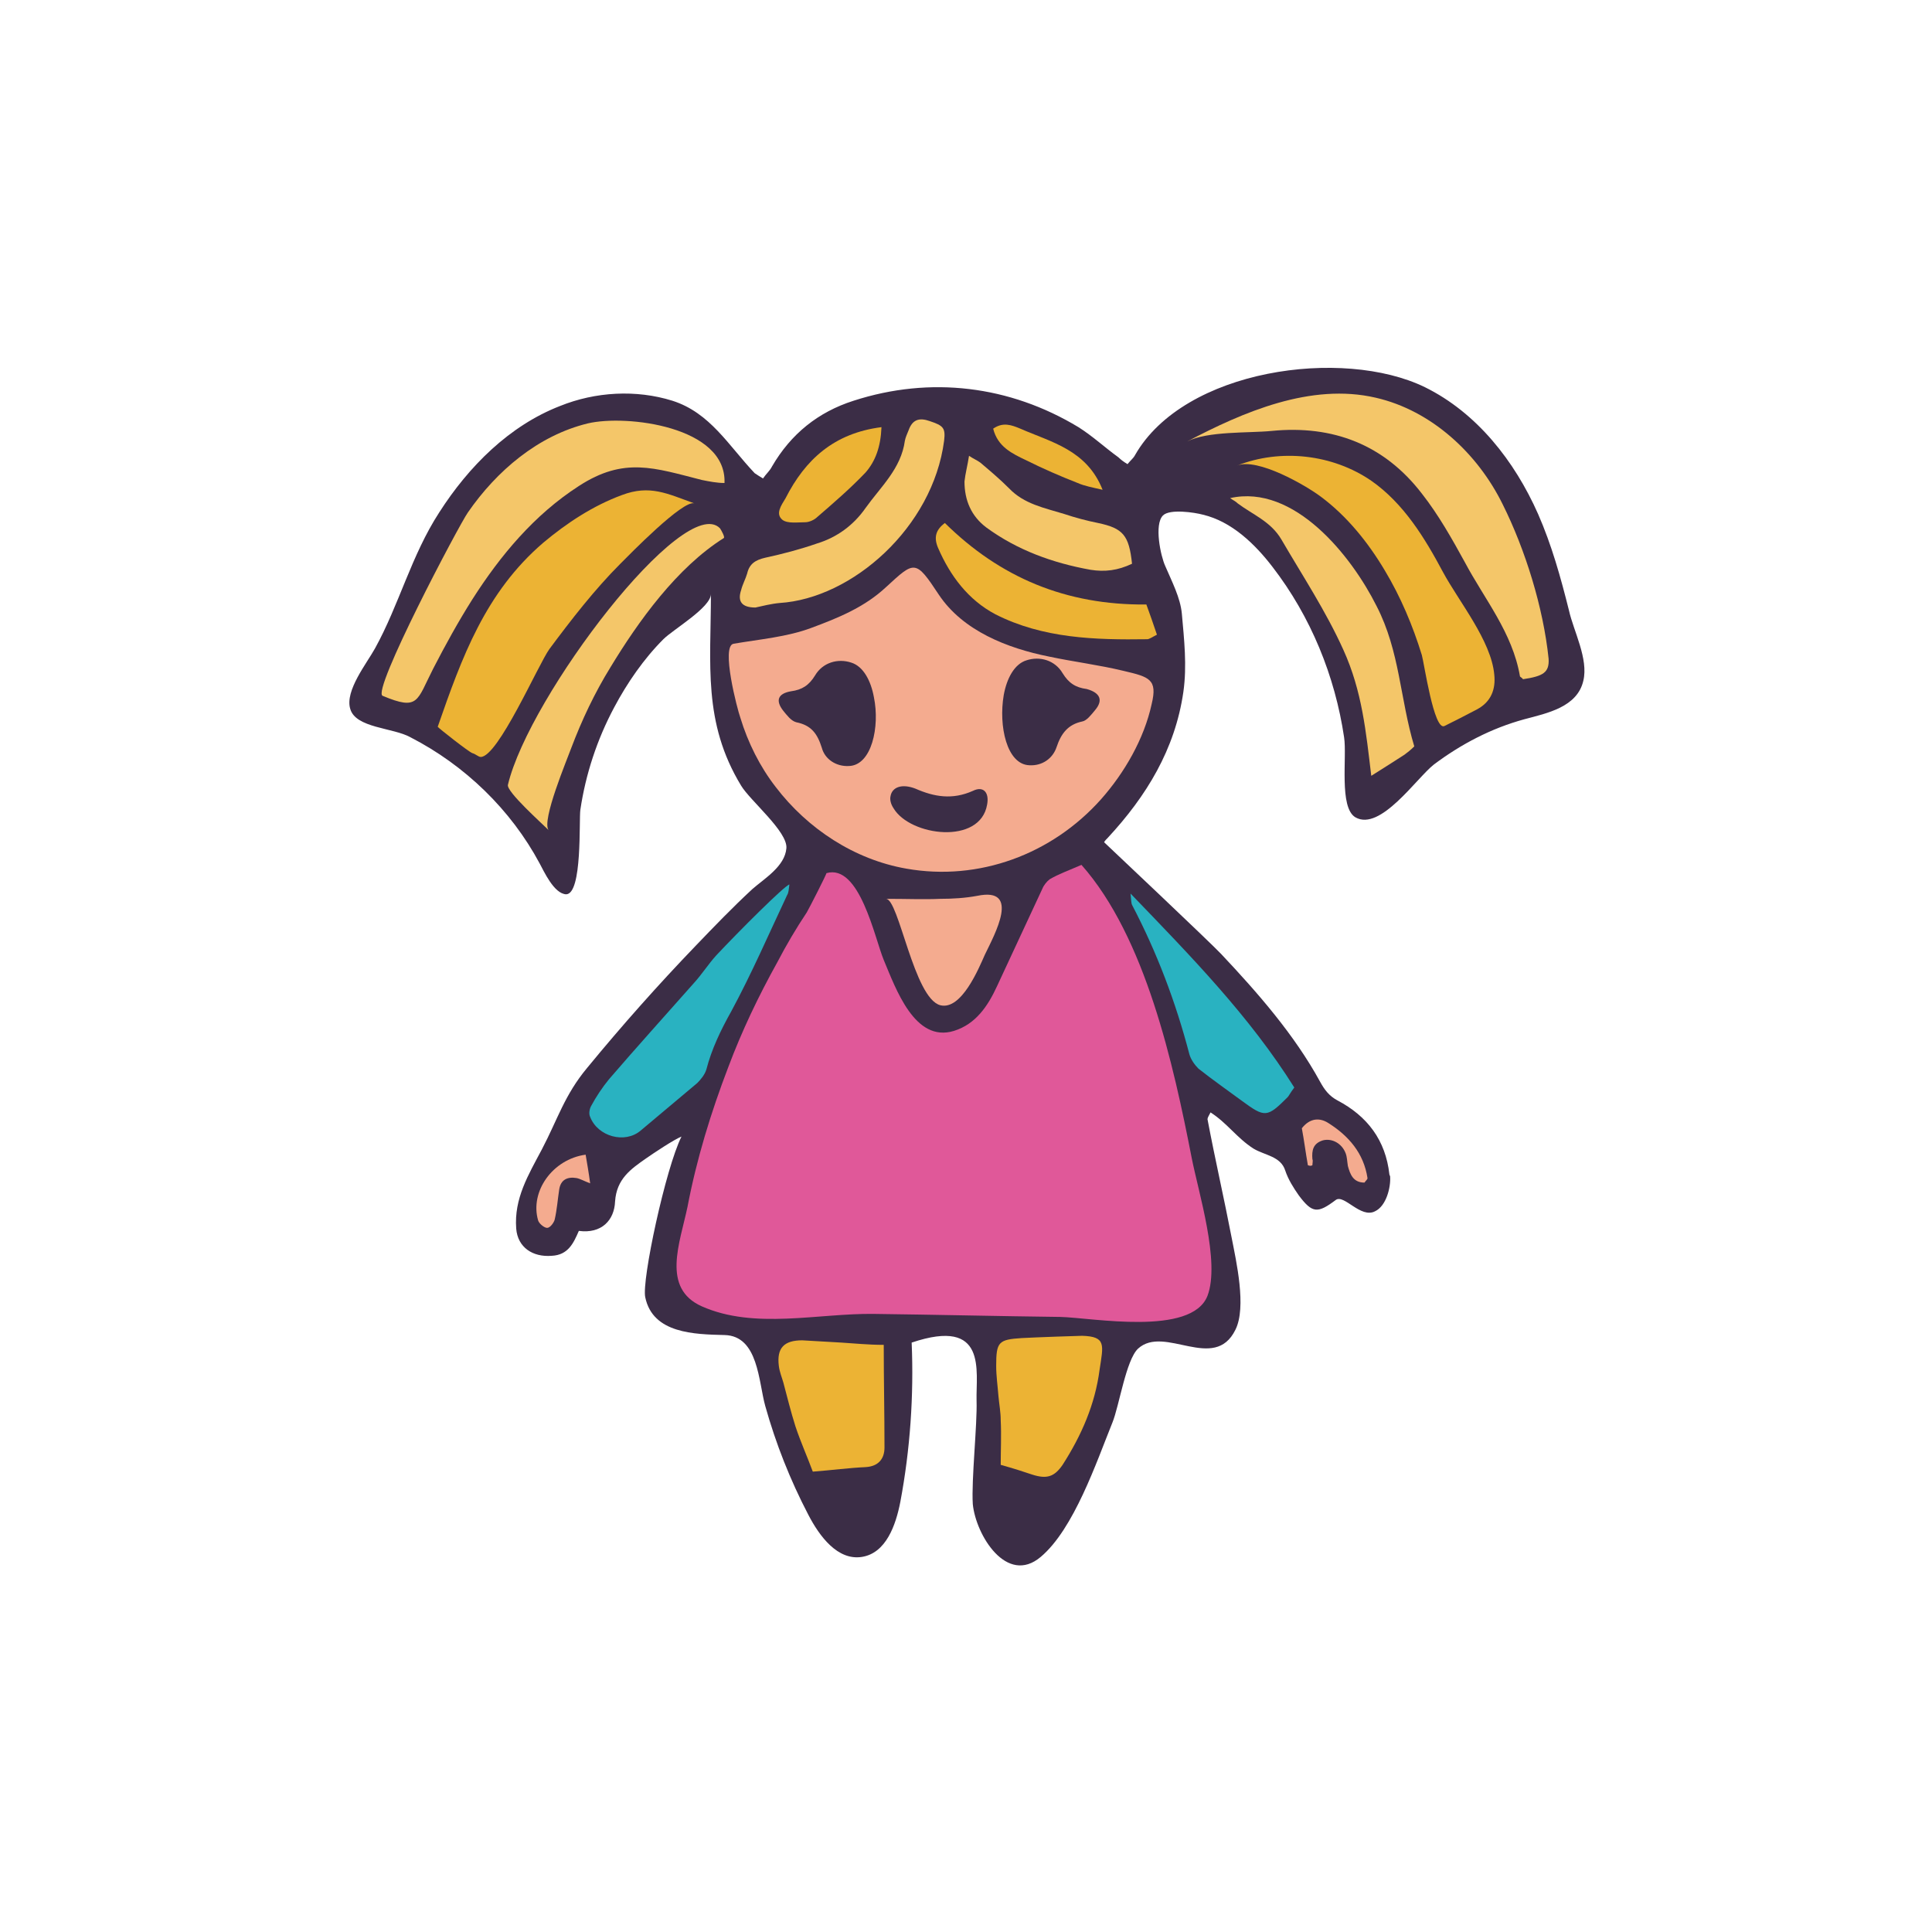 <?xml version="1.0" encoding="utf-8"?>
<svg version="1.1" id="doodinals_x5F_component_x5F_baby_girl"
	 xmlns="http://www.w3.org/2000/svg" xmlns:xlink="http://www.w3.org/1999/xlink" x="0px" y="0px" viewBox="0 0 256 256"
	 enable-background="new 0 0 256 256" xml:space="preserve">
<g id="XMLID_66_">
	<path id="XMLID_2640_" fill="#3B2D46" d="M203.8,68.1c-3.1-7-8.1-13.4-15-16.8c-10.9-5.3-31.9-2.4-38.4,9c-0.2,0.4-0.6,0.7-1,1.2
		c-0.5-0.3-0.9-0.6-1.2-0.9c-1.8-1.3-3.4-2.8-5.3-4c-9.1-5.5-19.6-6.8-29.8-3.5c-4.7,1.5-8.3,4.4-10.8,8.7c-0.3,0.6-0.8,1-1.2,1.6
		c-0.5-0.3-0.8-0.5-1.1-0.7c-3.5-3.7-5.9-8-10.9-9.6c-4.8-1.5-10.2-1.2-14.9,0.7c-6.7,2.6-12.1,8-16,14.1c-3.7,5.7-5.3,12.2-8.5,18
		c-1.1,2-4,5.6-3.3,8c0.7,2.6,5.7,2.5,8,3.8c7.2,3.7,13.3,9.6,17.1,16.7c0.6,1.1,1.9,4,3.5,4.1c2.2,0,1.7-9.9,1.9-11.2
		c0.7-4.7,2.2-9.3,4.5-13.6c1.7-3.2,3.9-6.4,6.5-9c1.3-1.3,6.3-4.2,6.3-6c0,9.3-1.1,17,4,25.4c1.2,2,6.2,6.1,6,8.3
		c-0.2,2.4-2.9,4-4.5,5.4c-2.6,2.4-5.1,5-7.5,7.5c-5,5.2-9.8,10.6-14.4,16.2c-3,3.6-3.9,6.8-6,10.8c-1.8,3.4-3.7,6.5-3.4,10.5
		c0.2,2.5,2.2,3.8,4.7,3.6c2.2-0.1,2.9-1.7,3.6-3.3c3,0.4,4.7-1.4,4.8-3.9c0.2-3,2.1-4.3,4.1-5.7c1-0.7,3.7-2.5,4.7-2.9
		c-2.1,4.2-5.3,19.1-4.8,21.3c1,4.8,6.5,4.9,10.5,5c4.5,0.1,4.5,6.2,5.4,9.4c1.4,5,3.3,9.8,5.7,14.4c1.5,2.9,3.9,6.1,7.1,5.6
		c3.2-0.5,4.5-4.2,5.1-7.3c1.3-6.9,1.8-14.1,1.5-21.1c10.1-3.4,8.5,3.8,8.6,7.7c0.1,3.2-0.7,10.5-0.5,13.7c0.4,4.1,4.5,10.8,9,7
		c4.4-3.7,7.4-12.6,9.5-17.8c0.9-2.2,1.8-8.3,3.4-9.8c3.5-3.2,10.1,3.2,12.9-2.5c1.5-3,0.1-9.1-0.5-12.2c-1-5.2-2.2-10.4-3.2-15.7
		c0-0.2,0.2-0.5,0.4-0.9c2.2,1.4,3.5,3.4,5.7,4.8c1.5,0.9,3.6,1,4.2,2.9c0.4,1.2,1.1,2.3,1.8,3.3c1.8,2.4,2.5,2.4,4.9,0.6
		c1.1-0.8,3.3,2.5,5.2,1.5c1.5-0.7,2.1-3.2,2-4.6c0-0.1-0.1-0.2-0.1-0.3c-0.5-4.5-2.9-7.7-6.9-9.8c-1.1-0.6-1.7-1.4-2.3-2.5
		c-3.4-6.2-8.2-11.7-13.1-16.9c-1.3-1.4-15.5-14.8-15.5-14.8c0.1-0.2,0.3-0.4,0.5-0.6c5.1-5.5,8.9-11.7,10-19.3
		c0.5-3.5,0.1-7-0.2-10.4c-0.2-2.1-1.3-4.2-2.2-6.3c-0.6-1.3-1.5-5.5-0.3-6.7c0.9-0.9,4.2-0.4,5.3-0.1c3.8,0.9,6.9,3.9,9.2,6.9
		c5.1,6.6,8.3,14.5,9.5,22.6c0.4,2.6-0.7,9.3,1.5,10.6c3.3,1.9,8.1-5.2,10.4-7c3.6-2.7,7.6-4.8,12-6c3-0.8,7-1.6,7.8-5.1
		c0.7-2.9-1.3-6.6-1.9-9.3C206.8,76.5,205.6,72.2,203.8,68.1z"/>
	<path id="XMLID_1430_" fill="#F4AB8F" d="M173.9,154.4c0-0.3,0.1-0.6,0-0.8c-0.1-1.2,0.1-2.1,1.4-2.5c1.2-0.3,2.5,0.4,3,1.7
		c0.2,0.5,0.2,1.1,0.3,1.7c0.3,1.1,0.7,2.2,2.2,2.2c0.2-0.3,0.4-0.4,0.4-0.6c-0.5-3.3-2.5-5.6-5.2-7.3c-1.1-0.7-2.4-0.7-3.5,0.7
		c0.3,1.6,0.5,3.2,0.8,4.9C173.6,154.5,173.7,154.5,173.9,154.4z"/>
	<path id="XMLID_1434_" fill="#ECB334" d="M136,61c2.2,1.1,4.5,2.1,6.8,3c0.9,0.4,2,0.6,3.3,0.9c-2.1-5.3-6.8-6.3-10.9-8.1
		c-1.2-0.5-2.3-0.9-3.6,0C132.2,59.2,134.1,60.1,136,61z"/>
	<path id="XMLID_1435_" fill="#F4C669" d="M100.1,80.5c0.9-0.2,2.1-0.5,3.2-0.6c9.6-0.6,20.3-10,21.8-21.5c0.2-1.7-0.1-2-1.9-2.6
		c-1.4-0.5-2.3-0.2-2.8,1.2c-0.2,0.5-0.4,0.9-0.5,1.4c-0.5,3.7-3.2,6.1-5.2,8.9c-1.6,2.3-3.8,3.9-6.4,4.7c-2.3,0.8-4.6,1.4-6.9,1.9
		c-1.3,0.3-2.1,0.8-2.4,2.1c-0.2,0.7-0.6,1.4-0.8,2.2C97.7,79.7,98.3,80.5,100.1,80.5z"/>
	<path id="XMLID_1437_" fill="#ECB334" d="M103.7,68.9c0.7,0.5,2,0.3,3,0.3c0.5,0,1.2-0.3,1.6-0.7c2.2-1.9,4.4-3.8,6.4-5.9
		c1.3-1.5,2-3.4,2.1-6c-6.3,0.8-10.1,4.3-12.7,9.4C103.5,67,102.7,68.1,103.7,68.9z"/>
	<path id="XMLID_1438_" fill="#F4C669" d="M130.7,69.9c4.1,3,8.8,4.7,13.8,5.6c1.9,0.3,3.6,0.1,5.5-0.8c-0.4-3.8-1.2-4.7-4.5-5.4
		c-1.5-0.3-3-0.7-4.5-1.2c-2.6-0.8-5.3-1.3-7.3-3.4c-1.2-1.2-2.5-2.3-3.8-3.4c-0.4-0.3-0.9-0.5-1.5-0.9c-0.2,1.3-0.5,2.4-0.6,3.4
		C127.8,66.3,128.7,68.4,130.7,69.9z"/>
	<path id="XMLID_1444_" fill="#ECB334" d="M82.2,74.7c1.2-1.2,8.3-8.5,9.8-8c-3.6-1.3-5.9-2.5-9.6-1.1c-3.8,1.4-7.3,3.7-10.4,6.3
		c-7.7,6.6-10.8,15.2-14,24.4c0,0.1,4.2,3.4,4.6,3.5c0.4,0.1,0.8,0.5,1.1,0.5c0,0,0,0,0,0c2.3,0,7.6-12.2,9.1-14.3
		C75.7,82.1,78.8,78.1,82.2,74.7z"/>
	<path id="XMLID_1453_" fill="#29B2C1" d="M157.6,139.7c0.2,0.7,0.7,1.4,1.2,1.9c1.9,1.5,3.9,2.9,5.8,4.3c3,2.2,3.3,2.2,6-0.5
		c0.2-0.2,0.3-0.5,0.9-1.3c-5.9-9.4-13.6-17.3-21.7-25.7c0.1,1,0.1,1.3,0.2,1.5C153.3,126.2,155.8,132.8,157.6,139.7z"/>
	<path id="XMLID_1455_" fill="#F4C669" d="M199.1,66.8c-3.3-6.7-9.4-12.4-16.8-14.1c-8.6-2-17.6,1.9-25,5.8
		c2.7-1.4,8.2-1.1,11.2-1.4c8.1-0.8,14.9,1.8,19.9,8.3c2.2,2.8,4,6,5.7,9.1c2.6,4.9,6.3,9.3,7.3,15.1c0,0.1,0.3,0.2,0.4,0.4
		c2.7-0.4,3.5-0.9,3.4-2.7C204.5,80.5,202.1,72.8,199.1,66.8z"/>
	<path id="XMLID_1457_" fill="#ECB334" d="M191.2,75.8c-2.4-4.5-5.2-9.1-9.5-12.1c-5.1-3.5-12-4.3-17.8-2c2.7-1.1,9.1,2.6,11.1,4.1
		c3.5,2.6,6.3,6.1,8.5,9.8c2.1,3.5,3.7,7.3,4.9,11.2c0.3,1,1.6,10.1,3,9.4c1.4-0.7,2.8-1.4,4.3-2.2c1.9-1,2.5-2.7,2.3-4.6
		C197.6,84.9,193.3,79.7,191.2,75.8z"/>
	<path id="XMLID_1459_" fill="#F4C669" d="M163,66c0.4,0.3,0.7,0.4,1,0.7c2,1.5,4.4,2.4,5.8,4.8c2.8,4.8,5.9,9.5,8.2,14.6
		c2.5,5.5,3,10.9,3.7,16.7c1.6-1,3-1.9,4.4-2.8c0.4-0.3,0.8-0.6,1.3-1.1c-1.9-6.3-1.9-12.6-5-18.6C179.1,73.7,171.5,64.1,163,66z"/>
	<path id="XMLID_1466_" fill="#29B2C1" d="M93.6,141.7c0.7-2.7,1.9-5.2,3.3-7.7c2.7-5,5-10.3,7.4-15.4c0.2-0.3,0.2-0.7,0.3-1.4
		c-0.6,0.1-6.8,6.3-9.7,9.4c-1,1.1-1.9,2.5-2.9,3.6c-3.8,4.3-7.6,8.5-11.3,12.8c-0.9,1.1-1.7,2.3-2.4,3.6c-0.2,0.4-0.3,1-0.1,1.4
		c1,2.6,4.6,3.6,6.7,1.8c2.5-2.1,5-4.2,7.5-6.3C92.8,143.1,93.4,142.4,93.6,141.7z"/>
	<path id="XMLID_1467_" fill="#ECB334" d="M111.5,177.9c-1.7-0.1-3.5-0.2-5.2-0.3c-2.4,0-3.4,1-3.1,3.4c0.1,0.8,0.4,1.5,0.6,2.2
		c0.5,1.9,1,3.9,1.6,5.8c0.7,2.1,1.6,4.1,2.3,6c2.6-0.2,4.8-0.5,7-0.6c1.7-0.1,2.5-1.1,2.5-2.6c0-4.5-0.1-9.1-0.1-13.6
		C115,178.2,113.2,178,111.5,177.9z"/>
	<path id="XMLID_1470_" fill="#F4AB8F" d="M148.9,88.9c-3.3-0.8-6.6-1.2-9.9-1.9c-5.5-1.1-11.4-3.4-14.6-8.2c-3.1-4.7-3.2-4.5-7-1
		c-2.9,2.7-6.4,4.1-9.9,5.4c-3.2,1.2-6.8,1.5-10.3,2.1c-1.7,0.3,0.5,8.7,0.9,9.8c1,3.3,2.6,6.5,4.7,9.2c4.2,5.5,10.4,9.6,17.3,10.8
		c9.6,1.7,19.3-1.9,25.8-9.2c3.1-3.5,5.7-8,6.7-12.6C153.4,90,152.3,89.7,148.9,88.9z M112.5,101.5c-1.7,0.1-3.2-0.9-3.6-2.4
		c-0.6-1.9-1.4-3-3.4-3.4c-0.7-0.2-1.2-0.9-1.7-1.5c-1.1-1.4-0.7-2.3,1-2.6c1.5-0.2,2.4-0.8,3.2-2.1c1-1.7,3-2.3,4.8-1.7
		c1.6,0.5,2.6,2.4,3,4.6C116.6,96.3,115.5,101.4,112.5,101.5z M130.8,106.6c-0.9,5.4-10.2,4.2-12.4,0.5c-0.4-0.6-0.5-1.2-0.4-1.6
		c0.2-1.2,1.5-1.7,3.3-1c2.5,1.1,4.9,1.5,7.6,0.3C130.3,104.1,131.1,105,130.8,106.6z M145.1,94.1c-0.5,0.6-1.1,1.4-1.7,1.5
		c-1.9,0.4-2.8,1.6-3.4,3.4c-0.5,1.5-1.9,2.5-3.6,2.4c-3-0.1-4.1-5.2-3.4-9.3c0.4-2.2,1.4-4.1,3-4.6c1.8-0.6,3.8,0,4.8,1.7
		c0.8,1.3,1.7,1.9,3.2,2.1C145.8,91.8,146.2,92.8,145.1,94.1z"/>
	<path id="XMLID_1473_" fill="#F4C669" d="M77.9,56.1c-6.6,1.6-12.1,6.3-15.9,11.8c-1.2,1.7-12.8,23.7-11.3,24.3
		c4.8,2,4.5,0.7,6.7-3.6c1.6-3.1,3.3-6.2,5.2-9.2c3.7-5.8,8.2-11.2,14.1-15c6-3.9,10-2.4,16.3-0.8C94,63.8,95,64,96,64
		C96.3,56.5,83,54.9,77.9,56.1z"/>
	<path id="XMLID_1474_" fill="#F4AB8F" d="M71.3,161.7c0.1,0.4,0.8,1,1.2,1c0.4,0,0.9-0.7,1-1.1c0.3-1.3,0.4-2.7,0.6-4
		c0.2-1.3,1.1-1.7,2.3-1.5c0.5,0.1,1,0.4,1.8,0.7c-0.2-1.5-0.4-2.6-0.6-3.8C73.2,153.6,70.2,157.9,71.3,161.7z"/>
	<path id="XMLID_1475_" fill="#F4AB8F" d="M124.6,133.2c2.8,0.7,5.1-4.9,5.9-6.7c1.3-2.7,4.8-9-1-7.8c-1.6,0.3-3.3,0.4-4.9,0.4
		c-2.2,0.1-4.4,0-7.2,0C119.1,119.1,121.1,132.3,124.6,133.2z"/>
	<path id="XMLID_1476_" fill="#ECB334" d="M143.4,177c-0.4,0-6.2,0.2-8,0.3c-3.1,0.2-3.4,0.5-3.4,3.7c0,1.3,0.2,2.7,0.3,4
		c0.1,1.1,0.3,2.1,0.3,3.2c0.1,2,0,4,0,5.9c1.8,0.5,3,0.9,4.2,1.3c1.9,0.6,2.9,0.3,4-1.3c2.5-3.9,4.3-8,4.9-12.6
		C146.2,178.2,146.6,177.1,143.4,177z"/>
	<path id="XMLID_1477_" fill="#E05899" d="M139.1,116.5c-0.4,0.3-0.8,0.8-1,1.3c-2,4.3-4,8.6-6,12.9c-1.2,2.6-2.8,5-5.7,5.9
		c-5.2,1.6-7.7-5.6-9.3-9.4c-1.2-2.9-3.2-12.8-7.6-11.5c0.1,0-2.3,4.7-2.6,5.2c-1.4,2.1-2.7,4.3-3.9,6.6c-2.5,4.5-4.7,9.1-6.5,13.9
		c-2.3,6-4.2,12.2-5.4,18.5c-1,4.8-3.5,10.8,1.9,13.2c7,3.1,15.4,0.9,22.8,1c8.2,0.1,16.4,0.3,24.7,0.4c4.2,0.1,17.4,2.6,19.5-2.8
		c1.7-4.5-1.2-13.7-2.1-18.3c-2.4-12.3-6.1-29.2-14.6-38.8C141.7,115.3,140.3,115.8,139.1,116.5z"/>
	<path id="XMLID_1541_" fill="#F4C669" d="M67.3,104c-0.2,0.9,4.5,5.1,5.4,6c-1-1.2,2.5-9.5,3-10.9c1.4-3.7,3.1-7.3,5.2-10.7
		c3.7-6.1,8.8-13.2,15-17.1c0.2-0.1-0.3-1-0.5-1.3C90.7,65.2,70.1,92.2,67.3,104z"/>
	<path id="XMLID_1753_" fill="#ECB334" d="M125.2,69.3c-1.2,0.9-1.5,1.9-0.9,3.3c1.6,3.7,4,6.9,7.6,8.8c6.3,3.2,13.2,3.4,20.1,3.3
		c0.3,0,0.7-0.3,1.3-0.6c-0.5-1.5-1-2.9-1.4-4C141.2,80.2,132.5,76.5,125.2,69.3z"/>
</g>
</svg>

